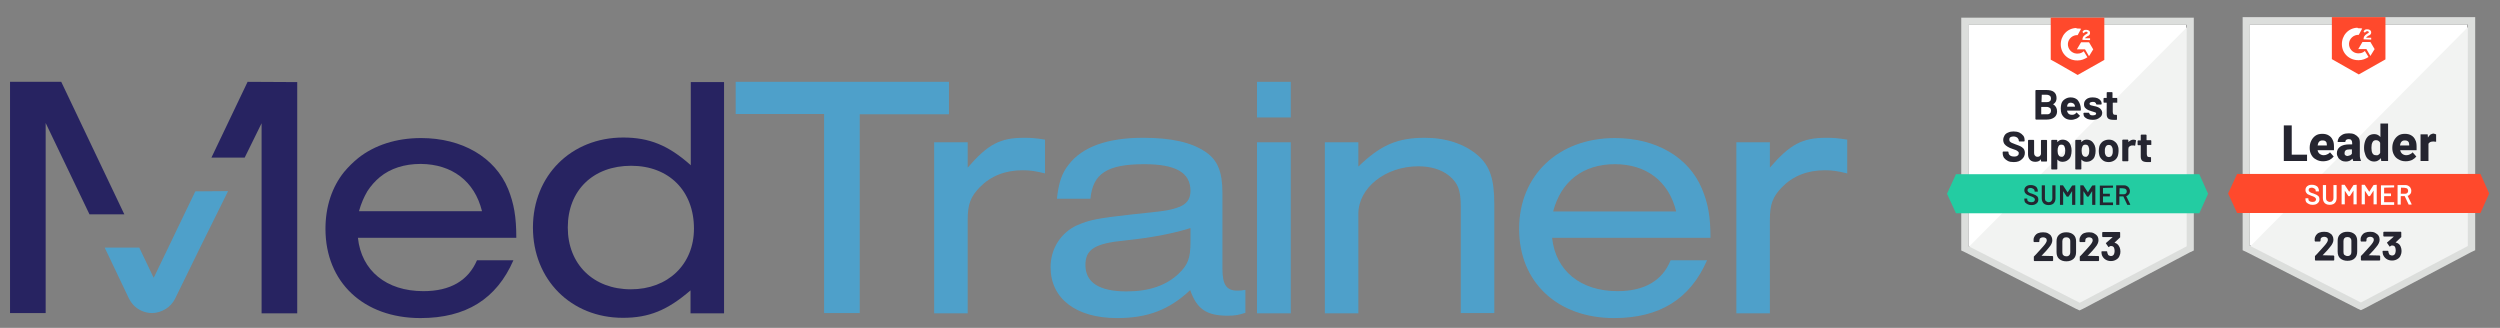 <?xml version="1.0" encoding="utf-8"?>
<!-- Generator: Adobe Illustrator 28.2.0, SVG Export Plug-In . SVG Version: 6.00 Build 0)  -->
<svg version="1.1" id="Layer_1" xmlns="http://www.w3.org/2000/svg" xmlns:xlink="http://www.w3.org/1999/xlink" x="0px" y="0px"
	 viewBox="0 0 947.1 124.2" style="enable-background:new 0 0 947.1 124.2;" xml:space="preserve">
<rect x="0" y="0" width="947.1" height="124.2" fill="#808080" stroke="none"/>
<style type="text/css">
	.st0{fill:#272361;}
	.st1{fill:#4EA0CA;}
	.st2{fill:#FFFFFF;}
	.st3{fill:#F2F3F2;}
	.st4{fill:#DCDEDC;}
	.st5{fill:#FF492C;}
	.st6{fill:#23CCA2;}
	.st7{fill:#252530;}
	.st8{fill:#242530;}
	.st9{enable-background:new    ;}
</style>
<g>
	<g>
		<path class="st0" d="M23.2,31H3.8v87.6h13.5v-72l16.6,34.6h13.2L23.2,31z M93.8,31L80.1,59.7h12.6l6.4-13v72h13.5V31.1L93.8,31z"
			/>
		<path class="st0" d="M160.4,110.3c-14.1,0-23.5-7.8-24.8-20.2h60c0-8-0.9-13-3.1-18.5c-5-12.1-17.5-19.3-33-19.3
			c-9.4,0-17.6,2.7-23.7,7.5c-2,1.6-3.8,3.4-5.4,5.3c-4.6,5.7-7.1,13.1-7.1,21.6c0,20.2,14.4,33.8,36,33.8
			c17.2,0,28.8-7.2,35.2-21.9h-13.8C177.4,106.3,170.6,110.3,160.4,110.3z M182.6,80H136c0.8-2.9,1.9-5.4,3.2-7.6
			c1.3-2,2.9-3.8,4.7-5.3c4-3.3,9.3-5,15.5-5C171.2,62.2,179.8,68.6,182.6,80z"/>
		<path class="st0" d="M261.7,31.1v31.5c-8.5-7.6-15.8-10.5-25.6-10.5c-19.7,0-34.2,14.4-34.2,34.1s14.4,34.2,34.1,34.2
			c9.9,0,16.9-2.9,25.6-10.4v8.7h12.7V31.1H261.7z M239,109.6c-14.2,0-23.9-9.5-23.9-23.4c0-14.1,9.6-23.4,24-23.4
			c14.3,0,23.8,9.5,23.8,23.8C262.9,100.2,253,109.6,239,109.6z"/>
		<path class="st1" d="M278.7,31v12.2h33.5v75.4h13.5V43.3h33.8V31H278.7z"/>
		<path class="st1" d="M388,52.2c-9.1,0-13.7,2.4-21.4,11.3v-9.6h-12.7v64.8h12.7V83.2c0-5.8,1.1-8.7,4.6-12.3
			c4.1-4.2,9.6-6.4,16.2-6.4c2.9,0,4.9,0.3,8.5,1.2V52.9C392.2,52.3,390.5,52.2,388,52.2z"/>
		<path class="st1" d="M469,110.1c-4.3,0.1-5.9-2.1-5.9-8.4V73c0-7.9-1.8-12.3-6.3-15.4c-5.4-3.7-13.1-5.4-23.8-5.4
			c-13.4,0-22.9,3.4-28.1,10.1c-2.6,3.3-3.8,6.7-4.5,13h12.7c0.9-9.6,6.4-13.1,20.4-13.1c11.8,0,17.5,3.1,17.5,10.1
			c0,3.3-1.6,5.3-5.1,6.4c-3.3,1.1-5.2,1.3-16.8,2.5c-13.5,1.5-16.4,2.1-21.2,4.2c-6,2.8-9.9,8.8-9.9,15.8
			c0,11.9,9.6,19.3,25.2,19.3c11.7,0,19.8-3.2,27.7-10.6c2.5,7.2,6.2,9.7,14.2,9.7c2.8,0,4.3-0.3,6.7-1.1v-8.7
			C470.8,110,469.8,110.1,469,110.1z M451,91.6c0,6.2-0.9,8.7-4.6,12.2c-4.6,4.3-11,6.6-19.6,6.6c-10.4,0-15.6-3.4-15.6-10
			c0-5.9,3.5-8.2,15-9.3c10.2-1.1,17.7-2.5,24.8-4.7L451,91.6L451,91.6z"/>
		<path class="st1" d="M476.2,31v13.5H489V31H476.2z M476.2,53.9v64.8H489V53.9H476.2z"/>
		<path class="st1" d="M559.9,58.9c-4.9-4.3-12-6.7-20.1-6.7c-10.5,0-16.8,2.8-25.2,10.9v-9.2h-12.7v64.8h12.7V81
			c0-9.8,10.2-18,22.7-18c4.7,0,8.7,1.2,11.6,3.5c3.4,2.8,4.5,5.4,4.5,11.8v40.3h12.7V77.3C566.1,67.8,564.4,62.8,559.9,58.9z"/>
		<path class="st1" d="M612.8,110.3c-14.1,0-23.5-7.8-24.8-20.2h60c0-8-0.9-13-3.2-18.5c-5-12.1-17.5-19.3-33-19.3
			c-21.4,0-36.3,14.1-36.3,34.4c0,20.2,14.5,33.8,36,33.8c17.2,0,28.8-7.2,35.2-21.9h-13.8C629.8,106.3,623,110.3,612.8,110.3z
			 M611.8,62.2c11.8,0,20.4,6.4,23.2,17.9h-46.6C591.4,68.6,599.8,62.2,611.8,62.2z"/>
		<path class="st1" d="M691.9,52.2c-9.1,0-13.7,2.4-21.4,11.3v-9.6h-12.7v64.8h12.7V83.2c0-5.8,1.1-8.7,4.6-12.3
			c4.1-4.2,9.6-6.4,16.2-6.4c2.9,0,4.9,0.3,8.5,1.2V52.9C696.1,52.3,694.4,52.2,691.9,52.2z"/>
	</g>
	<path class="st1" d="M86.4,72.4L82,81.3L75.7,94l-9.4,19.2c-0.8,1.6-2.1,3-3.6,3.9s-3.3,1.5-5.1,1.5c-3.3,0-6.4-1.7-8.1-4.4
		c-0.2-0.3-0.4-0.7-0.6-1l-9.1-19.1l-0.1-0.3h13.1l0.1,0.3l5.3,11.1l0.1-0.1l5.3-11l6.1-12.7l4.3-8.9L86.4,72.4L86.4,72.4z"/>
</g>
<g>
	<path class="st2" d="M745.8,93.1l42,21.4l40.4-21.4V9.4h-82.5L745.8,93.1L745.8,93.1z"/>
	<path class="st3" d="M829.1,9.7l-84.2,84.8l43.6,21.6L829,95.3L829.1,9.7L829.1,9.7z"/>
	<path class="st4" d="M743,37.3v57.6l1.5,0.7l42,21.4l1.3,0.6l1.3-0.6l40.5-21.4l1.5-0.7V6.7H743V37.3z M745.8,93.3V9.4h82.6v83.9
		l-40.5,21.4L745.8,93.3z"/>
	<path class="st5" d="M787.1,10.8c0.4,0,0.9,0,1.3,0.1l-1.3,2.4c-1.9-0.1-3.6,1.4-3.7,3.3c-0.1,1.9,1.4,3.6,3.3,3.7h0.4
		c0.9,0,1.7-0.3,2.3-0.9l1.4,2.3c-1.1,0.7-2.3,1.2-3.7,1.2c-3.4,0.1-6.3-2.4-6.4-5.9c-0.1-3.4,2.4-6.3,5.9-6.4
		C786.5,10.8,787.1,10.8,787.1,10.8z M791.4,16l1.6,2.7l-1.6,2.6l-1.5-2.6h-3.1l1.6-2.7H791.4z M788.9,15.1c0-0.4,0.1-0.9,0.3-1.2
		s0.6-0.6,1-0.9l0.2-0.1c0.4-0.2,0.5-0.3,0.5-0.5s-0.3-0.4-0.5-0.4c-0.4,0-0.7,0.2-1,0.6l-0.5-0.5c0.1-0.2,0.3-0.4,0.5-0.6
		c0.3-0.2,0.6-0.2,1-0.2c0.3,0,0.7,0.1,1,0.3s0.4,0.5,0.4,0.9c0,0.5-0.3,1-1,1.2l-0.3,0.2c-0.3,0.2-0.5,0.3-0.6,0.6h1.9v0.7
		C791.8,15.2,788.9,15.1,788.9,15.1z M787.1,28.4l10.1-5.7v-16h-20.3v15.9C776.9,22.5,787.1,28.4,787.1,28.4z"/>
	<path class="st6" d="M833.2,66H741l-3.4,7.4l3.4,7.4h92.2l3.3-7.4L833.2,66z"/>
	<path class="st7" d="M762.9,61.4c-0.9,0-1.6-0.1-2.2-0.4c-0.6-0.3-1.1-0.7-1.5-1.2c-0.3-0.5-0.5-1.1-0.5-1.8v-0.4
		c0-0.1,0-0.1,0.1-0.1l0.1-0.1h1.8c0,0,0.1,0,0.1,0.1l0.1,0.1v0.2c0,0.4,0.2,0.8,0.6,1.1c0.4,0.3,0.9,0.4,1.6,0.4
		c0.6,0,1-0.1,1.3-0.4c0.3-0.2,0.4-0.5,0.4-0.9c0-0.3-0.1-0.5-0.3-0.6c-0.2-0.2-0.4-0.3-0.7-0.5c-0.3-0.1-0.8-0.3-1.4-0.5
		c-0.7-0.2-1.3-0.5-1.8-0.8s-0.9-0.6-1.2-1s-0.5-1-0.5-1.6s0.2-1.2,0.5-1.7s0.8-0.9,1.4-1.1c0.6-0.3,1.3-0.4,2-0.4
		c0.8,0,1.5,0.1,2.2,0.4c0.6,0.3,1.1,0.7,1.5,1.2s0.5,1.1,0.5,1.8v0.2c0,0.1,0,0.1-0.1,0.1l-0.1,0.1H765c-0.1,0-0.1,0-0.1-0.1
		l-0.1-0.1v-0.1c0-0.4-0.2-0.8-0.5-1.1c-0.4-0.3-0.9-0.5-1.5-0.5c-0.5,0-0.9,0.1-1.2,0.3s-0.4,0.5-0.4,0.9c0,0.3,0.1,0.5,0.2,0.7
		c0.2,0.2,0.4,0.3,0.7,0.5c0.3,0.1,0.8,0.3,1.5,0.6c0.8,0.3,1.4,0.5,1.8,0.7c0.4,0.2,0.8,0.5,1.2,0.9c0.3,0.4,0.5,1,0.5,1.6
		c0,1-0.4,1.8-1.1,2.4C765.2,61.1,764.2,61.4,762.9,61.4z M773.2,53.2C773.2,53.2,773.2,53.1,773.2,53.2l0.2-0.2h1.9
		c0,0,0.1,0,0.1,0.1l0.1,0.1V61c0,0.1,0,0.1-0.1,0.1l-0.1,0.1h-1.9c0,0-0.1,0-0.1-0.1l-0.1-0.1v-0.5c0,0,0,0,0-0.1c0,0,0,0-0.1,0
		c-0.4,0.6-1.1,0.9-2,0.9c-0.8,0-1.5-0.2-2-0.7s-0.8-1.2-0.8-2.1v-5.3c0,0,0-0.1,0.1-0.1l0.1-0.1h1.9c0.1,0,0.1,0,0.1,0.1l0.1,0.1
		V58c0,0.4,0.1,0.8,0.4,1c0.2,0.3,0.5,0.4,0.9,0.4s0.7-0.1,0.9-0.3s0.4-0.5,0.4-0.9C773.2,58.3,773.2,53.2,773.2,53.2z M784.5,55.2
		c0.2,0.5,0.3,1.2,0.3,1.9s-0.1,1.4-0.3,2c-0.2,0.7-0.6,1.2-1.2,1.6c-0.5,0.4-1.2,0.6-2,0.6s-1.4-0.3-1.8-0.8c0,0,0,0-0.1,0
		c0,0,0,0,0,0.1V64c0,0.1,0,0.1-0.1,0.1l-0.1,0.1h-1.9c-0.1,0-0.1,0-0.1-0.1l-0.1-0.1V53.2c0,0,0-0.1,0.1-0.1l0.1-0.1h1.9
		c0.1,0,0.1,0,0.1,0.1l0.1,0.1v0.5v0.1c0,0,0,0,0.1,0c0.4-0.6,1.1-0.9,1.9-0.9c0.7,0,1.4,0.2,1.9,0.6
		C783.9,53.9,784.3,54.5,784.5,55.2z M782,58.8c0.3-0.4,0.4-1,0.4-1.7s-0.1-1.2-0.3-1.6c-0.2-0.5-0.6-0.7-1.2-0.7
		c-0.5,0-0.9,0.2-1.1,0.7c-0.2,0.4-0.3,0.9-0.3,1.6c0,0.7,0.1,1.3,0.4,1.7c0.2,0.4,0.6,0.6,1.1,0.6C781.4,59.5,781.8,59.2,782,58.8z
		 M793.6,55.2c0.2,0.5,0.3,1.2,0.3,1.9s-0.1,1.4-0.3,2c-0.2,0.7-0.6,1.2-1.2,1.6c-0.5,0.4-1.2,0.6-2,0.6s-1.4-0.3-1.8-0.8
		c0,0,0,0-0.1,0c0,0,0,0,0,0.1V64c0,0.1,0,0.1-0.1,0.1l-0.1,0.1h-1.9c-0.1,0-0.1,0-0.1-0.1l-0.1-0.1V53.2c0,0,0-0.1,0.1-0.1l0.1-0.1
		h1.9c0.1,0,0.1,0,0.1,0.1l0.1,0.1v0.5v0.1c0,0,0,0,0.1,0c0.4-0.6,1.1-0.9,1.9-0.9c0.7,0,1.4,0.2,1.9,0.6
		C792.9,53.9,793.3,54.5,793.6,55.2z M791.1,58.8c0.3-0.4,0.4-1,0.4-1.7s-0.1-1.2-0.3-1.6c-0.2-0.5-0.6-0.7-1.2-0.7
		c-0.5,0-0.9,0.2-1.1,0.7c-0.2,0.4-0.3,0.9-0.3,1.6c0,0.7,0.1,1.3,0.4,1.7c0.2,0.4,0.6,0.6,1.1,0.6
		C790.5,59.5,790.8,59.2,791.1,58.8z M798.9,61.4c-0.9,0-1.7-0.2-2.3-0.7s-1.1-1.1-1.3-1.9c-0.1-0.5-0.2-1-0.2-1.6s0.1-1.2,0.2-1.7
		c0.2-0.8,0.7-1.4,1.3-1.9c0.6-0.4,1.4-0.7,2.3-0.7c0.9,0,1.6,0.2,2.2,0.7c0.6,0.4,1.1,1.1,1.3,1.9c0.2,0.5,0.2,1.1,0.2,1.7
		c0,0.6-0.1,1.1-0.2,1.6c-0.2,0.8-0.7,1.5-1.3,1.9C800.5,61.1,799.8,61.4,798.9,61.4z M798.9,59.5c0.3,0,0.6-0.1,0.9-0.3
		c0.2-0.2,0.4-0.5,0.5-0.9c0.1-0.3,0.1-0.7,0.1-1.1c0-0.4,0-0.8-0.1-1.1c-0.1-0.4-0.3-0.6-0.5-0.9c-0.2-0.2-0.5-0.3-0.9-0.3
		s-0.7,0.1-0.9,0.3s-0.4,0.5-0.5,0.9c-0.1,0.2-0.1,0.6-0.1,1.1s0,0.9,0.1,1.1c0.1,0.4,0.3,0.7,0.5,0.9
		C798.2,59.3,798.5,59.5,798.9,59.5z M808.2,52.9c0.4,0,0.7,0.1,0.9,0.2c0.1,0,0.1,0.1,0.1,0.2l-0.3,1.8c0,0.1-0.1,0.2-0.2,0.1
		c-0.2-0.1-0.3-0.1-0.6-0.1c-0.1,0-0.2,0-0.4,0c-0.4,0-0.7,0.2-1,0.4s-0.4,0.6-0.4,1v4.4c0,0.1,0,0.1-0.1,0.1l-0.1,0.1h-1.9
		c0,0-0.1,0-0.1-0.1l-0.1-0.1v-7.8c0,0,0-0.1,0.1-0.1l0.1-0.1h1.9c0,0,0.1,0,0.1,0.1l0.1,0.1v0.6c0,0,0,0,0,0.1l0,0
		C806.9,53.3,807.5,52.9,808.2,52.9z M815.1,54.7C815.1,54.7,815.1,54.8,815.1,54.7l-0.2,0.2h-1.5c0,0-0.1,0-0.1,0.1v3.4
		c0,0.3,0.1,0.6,0.2,0.8c0.1,0.2,0.4,0.3,0.7,0.3h0.5c0,0,0.1,0,0.1,0.1l0.1,0.1v1.5c0,0.1-0.1,0.2-0.2,0.2c-0.4,0-0.8,0-1,0
		c-0.9,0-1.5-0.1-2-0.4c-0.4-0.3-0.7-0.8-0.7-1.6v-4.3c0,0,0-0.1-0.1-0.1H810c-0.1,0-0.1,0-0.1-0.1l-0.1-0.1v-1.4c0,0,0-0.1,0.1-0.1
		l0.1-0.1h0.9c0.1,0,0.1,0,0.1-0.1v-1.9c0,0,0-0.1,0.1-0.1l0.1-0.1h1.8c0,0,0.1,0,0.1,0.1l0.1,0.1V53c0,0.1,0,0.1,0.1,0.1h1.5
		c0.1,0,0.1,0,0.1,0.1l0.1,0.1v1.4C815,54.7,815.1,54.7,815.1,54.7z M777.8,39.5C777.7,39.5,777.7,39.5,777.8,39.5
		c1,0.6,1.5,1.5,1.5,2.7c0,1-0.4,1.8-1.1,2.3c-0.7,0.5-1.6,0.8-2.8,0.8h-4.1c0,0-0.1,0-0.1-0.1l-0.1-0.1V34.3c0,0,0-0.1,0.1-0.1
		l0.1-0.1h4c2.5,0,3.8,1,3.8,3.1C779.1,38.2,778.7,39,777.8,39.5z M773.5,36C773.4,36,773.4,36.1,773.5,36l-0.1,2.6
		c0,0.1,0,0.1,0.1,0.1h1.9c0.5,0,0.9-0.1,1.2-0.4c0.3-0.2,0.4-0.6,0.4-1s-0.1-0.7-0.4-1c-0.3-0.2-0.7-0.4-1.2-0.4h-1.9V36z
		 M775.5,43.3c0.5,0,0.9-0.1,1.1-0.4c0.3-0.2,0.4-0.6,0.4-1s-0.1-0.8-0.4-1c-0.3-0.2-0.7-0.4-1.2-0.4h-2c0,0-0.1,0-0.1,0.1v2.6
		c0,0.1,0,0.1,0.1,0.1C773.5,43.3,775.5,43.3,775.5,43.3z M788.2,40.3c0.1,0.4,0.1,0.9,0.1,1.4c0,0.1-0.1,0.2-0.2,0.2h-4.9
		c-0.1,0-0.1,0-0.1,0.1c0,0.2,0.1,0.4,0.2,0.6c0.3,0.6,0.8,0.9,1.7,0.9c0.7,0,1.2-0.3,1.6-0.8c0-0.1,0.1-0.1,0.1-0.1s0.1,0,0.1,0.1
		l1.1,1.1c0.1,0.1,0.1,0.1,0.1,0.1s0,0.1-0.1,0.1c-0.4,0.4-0.8,0.8-1.4,1c-0.5,0.2-1.2,0.4-1.8,0.4c-0.9,0-1.7-0.2-2.3-0.6
		c-0.6-0.4-1.1-1-1.4-1.7c-0.2-0.5-0.3-1.2-0.3-2.1c0-0.6,0.1-1.1,0.2-1.6c0.2-0.8,0.7-1.4,1.3-1.8c0.6-0.4,1.3-0.7,2.2-0.7
		c1.1,0,1.9,0.3,2.6,0.9C787.6,38.5,788,39.3,788.2,40.3z M784.5,38.9c-0.7,0-1.1,0.3-1.3,0.9c0,0.1-0.1,0.3-0.1,0.5
		c0,0,0,0.1,0.1,0.1h2.8c0.1,0,0.1,0,0.1-0.1c-0.1-0.3-0.1-0.5-0.1-0.4c-0.1-0.3-0.3-0.6-0.5-0.7C785.1,39,784.8,38.9,784.5,38.9z
		 M792.8,45.4c-0.7,0-1.3-0.1-1.9-0.3c-0.5-0.2-0.9-0.5-1.2-0.8c-0.3-0.4-0.4-0.8-0.4-1.2v-0.2c0,0,0-0.1,0.1-0.1l0.1-0.1h1.8
		c0.1,0,0.1,0,0.1,0.1l0.1,0.1l0,0c0,0.2,0.1,0.4,0.4,0.6s0.6,0.2,1,0.2s0.7-0.1,0.9-0.2c0.2-0.1,0.3-0.3,0.3-0.5s-0.1-0.3-0.3-0.4
		c-0.2-0.1-0.5-0.2-0.9-0.3c-0.5-0.1-0.9-0.3-1.2-0.4c-0.7-0.2-1.2-0.5-1.6-0.9c-0.4-0.3-0.6-0.8-0.6-1.5c0-0.8,0.3-1.4,0.9-1.9
		c0.6-0.5,1.4-0.7,2.4-0.7c0.7,0,1.3,0.1,1.8,0.3s0.9,0.5,1.2,0.9s0.4,0.8,0.4,1.3c0,0,0,0.1-0.1,0.1l-0.1,0.1h-1.7
		c-0.1,0-0.1,0-0.1-0.1l-0.1-0.1c0-0.2-0.1-0.4-0.4-0.6c-0.2-0.2-0.6-0.2-0.9-0.2c-0.4,0-0.6,0.1-0.9,0.2c-0.2,0.1-0.3,0.3-0.3,0.5
		s0.1,0.4,0.3,0.5s0.6,0.2,1.1,0.3c0.1,0,0.2,0.1,0.4,0.1c0.1,0,0.3,0.1,0.5,0.1c0.8,0.2,1.4,0.5,1.8,0.9c0.4,0.4,0.7,0.9,0.7,1.5
		c0,0.8-0.3,1.4-0.9,1.8C794.7,45.2,793.8,45.4,792.8,45.4z M802.2,38.7C802.2,38.7,802.2,38.8,802.2,38.7l-0.2,0.2h-1.5
		c0,0-0.1,0-0.1,0.1v3.4c0,0.3,0.1,0.6,0.2,0.8c0.1,0.2,0.4,0.3,0.7,0.3h0.5c0,0,0.1,0,0.1,0.1l0.1,0.1v1.5c0,0.1-0.1,0.2-0.2,0.2
		c-0.4,0-0.8,0-1,0c-0.9,0-1.5-0.1-2-0.4c-0.4-0.3-0.7-0.8-0.7-1.6V39c0,0,0-0.1-0.1-0.1h-0.9c-0.1,0-0.1,0-0.1-0.1l-0.1-0.1v-1.4
		c0,0,0-0.1,0.1-0.1l0.1-0.1h0.9c0.1,0,0.1,0,0.1-0.1v-1.9c0,0,0-0.1,0.1-0.1l0.1-0.1h1.8c0,0,0.1,0,0.1,0.1l0.1,0.1V37
		c0,0.1,0,0.1,0.1,0.1h1.5c0.1,0,0.1,0,0.1,0.1l0.1,0.1v1.4C802.1,38.7,802.2,38.7,802.2,38.7z"/>
	<path class="st8" d="M769.6,77.7c-0.6,0-1-0.1-1.4-0.3c-0.4-0.2-0.7-0.4-1-0.7c-0.2-0.3-0.3-0.7-0.3-1.1v-0.3v-0.1c0,0,0,0,0.1,0
		h0.9h0.1v0.1v0.2c0,0.3,0.1,0.6,0.4,0.8c0.3,0.2,0.7,0.3,1.2,0.3c0.4,0,0.8-0.1,1-0.3c0.2-0.2,0.3-0.4,0.3-0.7
		c0-0.2-0.1-0.4-0.2-0.5c-0.1-0.1-0.3-0.3-0.5-0.4s-0.6-0.3-1-0.4c-0.5-0.2-0.9-0.4-1.2-0.5c-0.3-0.2-0.6-0.4-0.8-0.7
		c-0.2-0.3-0.3-0.6-0.3-1c0-0.6,0.2-1.1,0.7-1.5s1.1-0.5,1.8-0.5c0.5,0,1,0.1,1.4,0.3c0.4,0.2,0.7,0.4,0.9,0.8
		c0.2,0.3,0.3,0.7,0.3,1.1v0.2v0.1c0,0,0,0-0.1,0h-1h-0.1v-0.1v-0.1c0-0.3-0.1-0.6-0.4-0.8c-0.3-0.2-0.7-0.4-1.1-0.4
		c-0.4,0-0.7,0.1-0.9,0.2c-0.2,0.2-0.3,0.4-0.3,0.7c0,0.2,0.1,0.4,0.2,0.5c0.1,0.1,0.3,0.3,0.5,0.4s0.6,0.3,1.1,0.4
		c0.5,0.2,0.9,0.4,1.2,0.5c0.3,0.2,0.6,0.4,0.8,0.6c0.2,0.3,0.3,0.6,0.3,1.1c0,0.6-0.2,1.1-0.7,1.5C771,77.5,770.4,77.7,769.6,77.7z
		 M776.1,77.7c-0.5,0-1-0.1-1.4-0.3c-0.4-0.2-0.7-0.5-0.9-0.9s-0.3-0.8-0.3-1.3v-4.9v-0.1c0,0,0,0,0.1,0h1h0.1c0,0,0,0,0,0.1v4.9
		c0,0.4,0.1,0.8,0.4,1s0.6,0.4,1,0.4s0.8-0.1,1-0.4c0.3-0.3,0.4-0.6,0.4-1v-4.9v-0.1c0,0,0,0,0.1,0h1h0.1c0,0,0,0,0,0.1v4.9
		c0,0.5-0.1,0.9-0.3,1.3s-0.5,0.7-0.9,0.9C777.1,77.6,776.6,77.7,776.1,77.7z M785,70.3C785,70.2,785.1,70.2,785,70.3l1.1-0.1h0.1
		c0,0,0,0,0,0.1v7.2v0.1h-0.1h-1H785c0,0,0,0,0-0.1v-5.1l0,0l0,0l-1.3,2c0,0.1-0.1,0.1-0.1,0.1H783c-0.1,0-0.1,0-0.1-0.1l-1.3-2l0,0
		l0,0v5.1v0.1h-0.1h-1h-0.1c0,0,0,0,0-0.1v-7.2v-0.1c0,0,0,0,0.1,0h1c0.1,0,0.1,0,0.1,0.1l1.7,2.6l0,0l0,0
		C783.3,72.9,785,70.3,785,70.3z M792.6,70.3C792.6,70.2,792.7,70.2,792.6,70.3l1.1-0.1h0.1c0,0,0,0,0,0.1v7.2v0.1c0,0,0,0-0.1,0h-1
		h-0.1c0,0,0,0,0-0.1v-5.1l0,0l0,0l-1.3,2c0,0.1-0.1,0.1-0.1,0.1h-0.5c-0.1,0-0.1,0-0.1-0.1l-1.3-2l0,0l0,0v5.1v0.1h-0.1h-1h-0.1
		c0,0,0,0,0-0.1v-7.2v-0.1c0,0,0,0,0.1,0h1c0.1,0,0.1,0,0.1,0.1l1.7,2.6l0,0l0,0C790.9,72.9,792.6,70.3,792.6,70.3z M800.5,71.1
		C800.5,71.2,800.5,71.2,800.5,71.1C800.4,71.2,800.4,71.2,800.5,71.1l-3.7,0.1c0,0-0.1,0-0.1,0.1v2c0,0,0,0.1,0.1,0.1h2.4h0.1v0.1
		v0.8v0.1h-0.1h-2.4c0,0-0.1,0-0.1,0.1v2.1c0,0,0,0.1,0.1,0.1h3.6h0.1c0,0,0,0,0,0.1v0.8v0.1h-0.1h-4.8h-0.1c0,0,0,0,0-0.1v-7.2
		v-0.1c0,0,0,0,0.1,0h4.8h0.1c0,0,0,0,0,0.1L800.5,71.1L800.5,71.1z M805.9,77.6C805.8,77.6,805.8,77.6,805.9,77.6l-1.5-3.2
		c0,0,0,0-0.1,0H803c0,0-0.1,0-0.1,0.1v3v0.1c0,0,0,0-0.1,0h-1h-0.1c0,0,0,0,0-0.1v-7.2v-0.1c0,0,0,0,0.1,0h2.9
		c0.4,0,0.8,0.1,1.1,0.3c0.3,0.2,0.6,0.4,0.8,0.8c0.2,0.3,0.3,0.7,0.3,1.1c0,0.5-0.1,0.9-0.4,1.2c-0.2,0.3-0.6,0.6-1,0.7l0,0l0,0
		l1.5,3.1c0,0,0,0,0,0.1s0,0.1-0.1,0.1H805.9z M803,71.3L803,71.3l-0.1,2.2c0,0,0,0.1,0.1,0.1h1.6c0.3,0,0.6-0.1,0.8-0.3
		c0.2-0.2,0.3-0.5,0.3-0.8s-0.1-0.6-0.3-0.8c-0.2-0.2-0.5-0.3-0.8-0.3C804.6,71.3,803,71.3,803,71.3z"/>
	<path class="st7" d="M773.4,96.9C773.4,96.9,773.3,96.9,773.4,96.9C773.4,96.9,773.4,97,773.4,96.9l4.2,0.1c0,0,0.1,0,0.1,0.1
		l0.1,0.1v1.5c0,0,0,0.1-0.1,0.1l-0.1,0.1h-6.9c-0.1,0-0.1,0-0.1-0.1s-0.1-0.1-0.1-0.1v-1.4c0-0.1,0-0.2,0.1-0.2
		c0.5-0.5,1-1,1.5-1.6s0.9-0.9,1-1.1c0.3-0.3,0.6-0.7,0.9-1c0.9-1,1.4-1.8,1.4-2.3c0-0.4-0.1-0.7-0.4-0.9c-0.3-0.2-0.6-0.3-1-0.3
		s-0.7,0.1-1,0.3c-0.3,0.2-0.4,0.5-0.4,0.9v0.4c0,0,0,0.1-0.1,0.1l-0.1,0.1h-1.8c0,0-0.1,0-0.1-0.1l-0.1-0.1v-0.7
		c0-0.6,0.2-1,0.5-1.5c0.3-0.4,0.7-0.8,1.3-1c0.5-0.2,1.1-0.3,1.8-0.3s1.4,0.1,1.9,0.4s1,0.6,1.2,1.1c0.3,0.5,0.4,1,0.4,1.5
		c0,0.4-0.1,0.9-0.3,1.3c-0.2,0.5-0.5,0.9-1,1.5c-0.3,0.4-0.7,0.8-1,1.2c-0.4,0.4-0.9,1-1.6,1.7L773.4,96.9L773.4,96.9z M782.8,99
		c-1.1,0-2-0.3-2.7-0.9s-1-1.5-1-2.6v-4.1c0-1.1,0.3-1.9,1-2.5s1.5-0.9,2.7-0.9c1.1,0,2,0.3,2.7,0.9s1,1.5,1,2.5v4.1
		c0,1.1-0.3,2-1,2.6S783.9,99,782.8,99z M782.8,97.1c0.5,0,0.8-0.1,1.1-0.4s0.4-0.7,0.4-1.1v-4.2c0-0.5-0.1-0.8-0.4-1.1
		c-0.3-0.3-0.6-0.4-1.1-0.4s-0.8,0.1-1.1,0.4s-0.4,0.7-0.4,1.1v4.2c0,0.5,0.1,0.9,0.4,1.1C782,97,782.4,97.1,782.8,97.1z
		 M790.8,96.9L790.8,96.9C790.8,96.9,790.8,97,790.8,96.9L795,97c0,0,0.1,0,0.1,0.1l0.1,0.1v1.5c0,0,0,0.1-0.1,0.1s-0.1,0.1-0.1,0.1
		h-6.9c0,0-0.1,0-0.1-0.1l-0.1-0.1v-1.4c0-0.1,0-0.2,0.1-0.2c0.5-0.5,1-1,1.5-1.6s0.9-0.9,1-1.1c0.3-0.3,0.6-0.7,0.9-1
		c0.9-1,1.4-1.8,1.4-2.3c0-0.4-0.1-0.7-0.4-0.9c-0.3-0.2-0.6-0.3-1-0.3s-0.7,0.1-1,0.3c-0.3,0.2-0.4,0.5-0.4,0.9v0.4
		c0,0,0,0.1-0.1,0.1l-0.1,0.1H788c0,0-0.1,0-0.1-0.1l-0.1-0.1v-0.7c0-0.6,0.2-1,0.5-1.5c0.3-0.4,0.7-0.8,1.3-1
		c0.5-0.2,1.1-0.3,1.8-0.3s1.4,0.1,1.9,0.4s1,0.6,1.3,1.1s0.4,1,0.4,1.5c0,0.4-0.1,0.9-0.3,1.3c-0.2,0.5-0.5,0.9-1,1.5
		c-0.3,0.4-0.7,0.8-1,1.2c-0.4,0.4-0.9,1-1.6,1.7L790.8,96.9L790.8,96.9z M803,93.7c0.2,0.5,0.3,1,0.3,1.6s-0.1,1.1-0.3,1.5
		c-0.2,0.7-0.7,1.2-1.2,1.5c-0.6,0.4-1.3,0.6-2.1,0.6s-1.5-0.2-2.1-0.6s-1-0.9-1.3-1.6c-0.1-0.4-0.2-0.8-0.2-1.3
		c0-0.1,0.1-0.2,0.2-0.2h1.8c0.1,0,0.2,0.1,0.2,0.2c0,0.3,0.1,0.6,0.2,0.8c0.1,0.3,0.2,0.5,0.5,0.6c0.2,0.1,0.5,0.2,0.7,0.2
		c0.6,0,1-0.3,1.2-0.8c0.1-0.3,0.2-0.7,0.2-1.1c0-0.5-0.1-0.9-0.2-1.2c-0.2-0.5-0.6-0.7-1.2-0.7c-0.1,0-0.2,0-0.4,0.1
		c-0.1,0.1-0.3,0.2-0.4,0.3h-0.1c-0.1,0-0.1,0-0.1-0.1l-0.9-1.3v-0.1c0-0.1,0-0.1,0.1-0.1l2.4-2.1c0,0,0,0,0-0.1c0,0,0,0-0.1,0h-3.6
		c0,0-0.1,0-0.1-0.1l-0.1-0.1v-1.5c0,0,0-0.1,0.1-0.1l0.1-0.1h6.4c0.1,0,0.1,0,0.1,0.1l0.1,0.1v1.7c0,0.1,0,0.2-0.1,0.2l-2,1.9
		c0,0,0,0,0,0.1c0,0,0,0,0.1,0C802,92.2,802.6,92.8,803,93.7L803,93.7z"/>
</g>
<g>
	<g>
		<path class="st2" d="M852.3,92.9l42,21.4l40.4-21.4V9.3h-82.5L852.3,92.9L852.3,92.9z"/>
		<path class="st3" d="M935.6,9.6l-84.2,84.8L895,116l40.5-20.8L935.6,9.6L935.6,9.6z"/>
		<path class="st4" d="M849.6,37.2v57.6l1.5,0.7l42,21.4l1.3,0.6l1.3-0.6l40.5-21.4l1.5-0.7V6.5h-88.1V37.2z M852.3,93.1V9.3h82.6
			v83.9l-40.5,21.4L852.3,93.1z"/>
		<path class="st5" d="M893.6,10.7c0.4,0,0.9,0,1.3,0.1l-1.3,2.4c-1.9-0.1-3.6,1.4-3.7,3.3c-0.1,1.9,1.4,3.6,3.3,3.7h0.4
			c0.9,0,1.7-0.3,2.3-0.9l1.4,2.3c-1.1,0.7-2.3,1.2-3.7,1.2c-3.4,0.1-6.3-2.4-6.4-5.9c-0.1-3.4,2.4-6.3,5.9-6.4
			C893.1,10.7,893.6,10.7,893.6,10.7z M898,15.9l1.6,2.7l-1.6,2.6l-1.5-2.6h-3.1l1.6-2.7C895,15.9,898,15.9,898,15.9z M895.4,14.9
			c0-0.4,0.1-0.9,0.3-1.2s0.6-0.6,1-0.9l0.2-0.1c0.4-0.2,0.5-0.3,0.5-0.5s-0.3-0.4-0.5-0.4c-0.4,0-0.7,0.2-1,0.6l-0.5-0.5
			c0.1-0.2,0.3-0.4,0.5-0.6c0.3-0.2,0.6-0.2,1-0.2c0.3,0,0.7,0.1,1,0.3c0.2,0.2,0.4,0.5,0.4,0.9c0,0.5-0.3,1-1,1.2l-0.3,0.2
			c-0.3,0.2-0.5,0.3-0.6,0.6h1.9V15C898.3,15,895.4,14.9,895.4,14.9z M893.6,28.2l10.1-5.7v-16h-20.3v15.9L893.6,28.2z M939.7,65.9
			h-92.2l-3.4,7.4l3.4,7.4h92.2l3.3-7.4L939.7,65.9z"/>
		<path class="st2" d="M876.1,77.6c-0.6,0-1-0.1-1.4-0.3c-0.4-0.2-0.7-0.4-1-0.7c-0.2-0.3-0.3-0.7-0.3-1.1v-0.3v-0.1c0,0,0,0,0.1,0
			h0.9h0.1v0.1v0.2c0,0.3,0.1,0.6,0.4,0.8c0.3,0.2,0.7,0.3,1.2,0.3c0.4,0,0.8-0.1,1-0.3c0.2-0.2,0.3-0.4,0.3-0.7
			c0-0.2-0.1-0.4-0.2-0.5c-0.1-0.1-0.3-0.3-0.5-0.4s-0.6-0.3-1-0.4c-0.5-0.2-0.9-0.4-1.2-0.5s-0.6-0.4-0.8-0.7
			c-0.2-0.3-0.3-0.6-0.3-1c0-0.6,0.2-1.1,0.7-1.5s1.1-0.5,1.8-0.5c0.5,0,1,0.1,1.4,0.3c0.4,0.2,0.7,0.4,0.9,0.8
			c0.2,0.3,0.3,0.7,0.3,1.1v0.2v0.1c0,0,0,0-0.1,0h-1h-0.1v-0.1v-0.1c0-0.3-0.1-0.6-0.4-0.8c-0.3-0.2-0.7-0.4-1.1-0.4
			c-0.4,0-0.7,0.1-0.9,0.2c-0.2,0.2-0.3,0.4-0.3,0.7c0,0.2,0.1,0.4,0.2,0.5c0.1,0.1,0.3,0.3,0.5,0.4s0.6,0.3,1.1,0.4
			c0.5,0.2,0.9,0.4,1.2,0.5c0.3,0.2,0.6,0.4,0.8,0.6c0.2,0.3,0.3,0.6,0.3,1.1c0,0.6-0.2,1.1-0.7,1.5
			C877.6,77.4,876.9,77.6,876.1,77.6z M882.6,77.6c-0.5,0-1-0.1-1.4-0.3c-0.4-0.2-0.7-0.5-0.9-0.9s-0.3-0.8-0.3-1.3v-4.9v-0.1
			c0,0,0,0,0.1,0h1h0.1c0,0,0,0,0,0.1v4.9c0,0.4,0.1,0.8,0.4,1s0.6,0.4,1,0.4s0.8-0.1,1-0.4c0.3-0.3,0.4-0.6,0.4-1v-4.9v-0.1
			c0,0,0,0,0.1,0h1h0.1c0,0,0,0,0,0.1v4.9c0,0.5-0.1,0.9-0.3,1.3s-0.5,0.7-0.9,0.9C883.6,77.5,883.1,77.6,882.6,77.6z M891.6,70.1
			C891.6,70,891.7,70,891.6,70.1l1.1-0.1h0.1c0,0,0,0,0,0.1v7.2v0.1h-0.1h-1h-0.1c0,0,0,0,0-0.1v-5.1l0,0l0,0l-1.3,2
			c0,0.1-0.1,0.1-0.1,0.1h-0.5c-0.1,0-0.1,0-0.1-0.1l-1.3-2l0,0l0,0v5.1v0.1h-0.1h-1h-0.1c0,0,0,0,0-0.1v-7.2V70c0,0,0,0,0.1,0h1
			c0.1,0,0.1,0,0.1,0.1l1.7,2.6l0,0l0,0C889.8,72.8,891.6,70.1,891.6,70.1z M899.2,70.1C899.2,70,899.3,70,899.2,70.1l1.1-0.1h0.1
			c0,0,0,0,0,0.1v7.2v0.1c0,0,0,0-0.1,0h-1h-0.1c0,0,0,0,0-0.1v-5.1l0,0l0,0l-1.3,2c0,0.1-0.1,0.1-0.1,0.1h-0.5
			c-0.1,0-0.1,0-0.1-0.1l-1.3-2l0,0l0,0v5.1v0.1h-0.1h-1h-0.1c0,0,0,0,0-0.1v-7.2V70c0,0,0,0,0.1,0h1c0.1,0,0.1,0,0.1,0.1l1.7,2.6
			l0,0l0,0C897.4,72.8,899.2,70.1,899.2,70.1z M907,71L907,71C906.9,71.1,906.9,71.1,907,71l-3.7,0.1c0,0-0.1,0-0.1,0.1v2
			c0,0,0,0.1,0.1,0.1h2.4h0.1v0.1v0.8v0.1h-0.1h-2.4c0,0-0.1,0-0.1,0.1v2.1c0,0,0,0.1,0.1,0.1h3.6h0.1c0,0,0,0,0,0.1v0.8v0.1h-0.1
			h-4.8H902c0,0,0,0,0-0.1v-7.2v-0.1c0,0,0,0,0.1,0h4.8h0.1c0,0,0,0,0,0.1L907,71L907,71z M912.5,77.5
			C912.4,77.5,912.4,77.5,912.5,77.5l-1.5-3.2c0,0,0,0-0.1,0h-1.3c0,0-0.1,0-0.1,0.1v3v0.1c0,0,0,0-0.1,0h-1h-0.1c0,0,0,0,0-0.1
			v-7.2v-0.1c0,0,0,0,0.1,0h2.9c0.4,0,0.8,0.1,1.1,0.3c0.3,0.2,0.6,0.4,0.8,0.8c0.2,0.3,0.3,0.7,0.3,1.1c0,0.5-0.1,0.9-0.4,1.2
			c-0.2,0.3-0.6,0.6-1,0.7l0,0l0,0l1.5,3.1c0,0,0,0,0,0.1s0,0.1-0.1,0.1H912.5z M909.6,71.1C909.5,71.1,909.5,71.1,909.6,71.1
			l-0.1,2.2c0,0,0,0.1,0.1,0.1h1.6c0.3,0,0.6-0.1,0.8-0.3c0.2-0.2,0.3-0.5,0.3-0.8s-0.1-0.6-0.3-0.8c-0.2-0.2-0.5-0.3-0.8-0.3
			C911.2,71.1,909.6,71.1,909.6,71.1z"/>
		<path class="st7" d="M879.9,96.7C879.9,96.7,879.9,96.8,879.9,96.7C879.9,96.8,879.9,96.8,879.9,96.7l4.2,0.1c0,0,0.1,0,0.1,0.1
			l0.1,0.1v1.5c0,0,0,0.1-0.1,0.1l-0.1,0.1h-6.9c-0.1,0-0.1,0-0.1-0.1s-0.1-0.1-0.1-0.1v-1.4c0-0.1,0-0.2,0.1-0.2
			c0.5-0.5,1-1,1.5-1.6s0.9-0.9,1-1.1c0.3-0.3,0.6-0.7,0.9-1c0.9-1,1.4-1.8,1.4-2.3c0-0.4-0.1-0.7-0.4-0.9c-0.3-0.2-0.6-0.3-1-0.3
			s-0.7,0.1-1,0.3c-0.3,0.2-0.4,0.5-0.4,0.9v0.4c0,0,0,0.1-0.1,0.1s-0.1,0.1-0.1,0.1h-1.8c0,0-0.1,0-0.1-0.1l-0.1-0.1v-0.7
			c0-0.6,0.2-1,0.5-1.5c0.3-0.4,0.7-0.8,1.3-1c0.5-0.2,1.1-0.3,1.8-0.3s1.4,0.1,1.9,0.4s1,0.6,1.2,1.1c0.3,0.5,0.4,1,0.4,1.5
			c0,0.4-0.1,0.9-0.3,1.3c-0.2,0.5-0.5,0.9-1,1.5c-0.3,0.4-0.7,0.8-1,1.2c-0.4,0.4-0.9,1-1.6,1.7L879.9,96.7L879.9,96.7z
			 M889.3,98.8c-1.1,0-2-0.3-2.7-0.9s-1-1.5-1-2.6v-4.1c0-1.1,0.3-1.9,1-2.5s1.5-0.9,2.7-0.9c1.1,0,2,0.3,2.7,0.9s1,1.5,1,2.5v4.1
			c0,1.1-0.3,2-1,2.6C891.4,98.5,890.5,98.8,889.3,98.8z M889.3,97c0.5,0,0.8-0.1,1.1-0.4s0.4-0.7,0.4-1.1v-4.2
			c0-0.5-0.1-0.8-0.4-1.1c-0.3-0.3-0.6-0.4-1.1-0.4s-0.8,0.1-1.1,0.4s-0.4,0.7-0.4,1.1v4.2c0,0.5,0.1,0.9,0.4,1.1
			C888.5,96.8,888.9,97,889.3,97z M897.3,96.7C897.3,96.7,897.3,96.8,897.3,96.7C897.3,96.8,897.4,96.8,897.3,96.7l4.2,0.1
			c0,0,0.1,0,0.1,0.1s0.1,0.1,0.1,0.1v1.5c0,0,0,0.1-0.1,0.1s-0.1,0.1-0.1,0.1h-6.9c0,0-0.1,0-0.1-0.1s-0.1-0.1-0.1-0.1v-1.4
			c0-0.1,0-0.2,0.1-0.2c0.5-0.5,1-1,1.5-1.6s0.9-0.9,1-1.1c0.3-0.3,0.6-0.7,0.9-1c0.9-1,1.4-1.8,1.4-2.3c0-0.4-0.1-0.7-0.4-0.9
			c-0.3-0.2-0.6-0.3-1-0.3s-0.7,0.1-1,0.3c-0.3,0.2-0.4,0.5-0.4,0.9v0.4c0,0,0,0.1-0.1,0.1s-0.1,0.1-0.1,0.1h-1.8c0,0-0.1,0-0.1-0.1
			l-0.1-0.1v-0.7c0-0.6,0.2-1,0.5-1.5c0.3-0.4,0.7-0.8,1.3-1c0.5-0.2,1.1-0.3,1.8-0.3s1.4,0.1,1.9,0.4s1,0.6,1.3,1.1s0.4,1,0.4,1.5
			c0,0.4-0.1,0.9-0.3,1.3c-0.2,0.5-0.5,0.9-1,1.5c-0.3,0.4-0.7,0.8-1,1.2c-0.4,0.4-0.9,1-1.6,1.7L897.3,96.7L897.3,96.7z
			 M909.5,93.5c0.2,0.5,0.3,1,0.3,1.6s-0.1,1.1-0.3,1.5c-0.2,0.7-0.7,1.2-1.2,1.5c-0.6,0.4-1.3,0.6-2.1,0.6s-1.5-0.2-2.1-0.6
			s-1-0.9-1.3-1.6c-0.1-0.4-0.2-0.8-0.2-1.3c0-0.1,0.1-0.2,0.2-0.2h1.8c0.1,0,0.2,0.1,0.2,0.2c0,0.3,0.1,0.6,0.2,0.8
			c0.1,0.3,0.2,0.5,0.5,0.6c0.2,0.1,0.5,0.2,0.7,0.2c0.6,0,1-0.3,1.2-0.8c0.1-0.3,0.2-0.7,0.2-1.1c0-0.5-0.1-0.9-0.2-1.2
			c-0.2-0.5-0.6-0.7-1.2-0.7c-0.1,0-0.2,0-0.4,0.1c-0.1,0.1-0.3,0.2-0.4,0.3h-0.1c-0.1,0-0.1,0-0.1-0.1l-0.9-1.3v-0.1
			c0-0.1,0-0.1,0.1-0.1l2.4-2.1c0,0,0,0,0-0.1c0,0,0,0-0.1,0h-3.6c0,0-0.1,0-0.1-0.1l-0.1-0.1V88c0,0,0-0.1,0.1-0.1l0.1-0.1h6.4
			c0.1,0,0.1,0,0.1,0.1l0.1,0.1v1.7c0,0.1,0,0.2-0.1,0.2l-2,1.9c0,0,0,0,0,0.1c0,0,0,0,0.1,0C908.5,92.1,909.2,92.6,909.5,93.5
			L909.5,93.5z"/>
	</g>
	<g class="st9">
		<path class="st7" d="M874,58.6V61h-6.8h-2V47.5h3v11.1H874z"/>
		<path class="st7" d="M884.3,56.9H878c0.1,0.6,0.4,1.1,0.8,1.4s0.9,0.5,1.5,0.5c0.5,0,0.9-0.1,1.3-0.3c0.4-0.2,0.8-0.4,1.1-0.8
			l1.4,1.6c-0.4,0.5-0.9,0.9-1.6,1.3c-0.7,0.3-1.5,0.5-2.4,0.5c-1,0-1.9-0.2-2.7-0.7c-0.8-0.4-1.4-1-1.8-1.8
			c-0.4-0.7-0.6-1.6-0.6-2.5V56c0-1,0.2-1.9,0.6-2.7c0.4-0.8,0.9-1.4,1.6-1.9s1.6-0.7,2.6-0.7c0.9,0,1.8,0.2,2.4,0.6
			c0.7,0.4,1.2,1,1.5,1.7c0.4,0.7,0.5,1.6,0.5,2.6V56.9z M881.5,54.8c0-0.5-0.1-0.9-0.4-1.2s-0.7-0.4-1.3-0.4c-1,0-1.6,0.6-1.8,1.9
			h3.5V54.8z"/>
		<path class="st7" d="M894.1,59.9c0.1,0.4,0.2,0.7,0.3,0.9V61h-2.9c-0.1-0.2-0.2-0.5-0.3-0.9c-0.6,0.7-1.4,1.1-2.5,1.1
			c-0.6,0-1.2-0.1-1.7-0.4s-0.9-0.6-1.2-1.1c-0.3-0.5-0.5-1-0.5-1.6c0-1.1,0.4-1.9,1.2-2.5s2-0.9,3.5-0.9h1.1v-0.5
			c0-0.5-0.1-0.8-0.3-1.1c-0.2-0.3-0.6-0.4-1-0.4c-0.4,0-0.7,0.1-1,0.3c-0.2,0.2-0.3,0.5-0.3,0.8h-2.9c0-0.6,0.2-1.2,0.5-1.7
			c0.4-0.5,0.9-0.9,1.5-1.2c0.7-0.3,1.4-0.4,2.3-0.4c0.8,0,1.5,0.1,2.1,0.4c0.6,0.3,1.1,0.7,1.5,1.2c0.4,0.5,0.5,1.2,0.5,2v4.2
			C894,59.1,894,59.6,894.1,59.9z M890.4,58.8c0.3-0.2,0.5-0.4,0.6-0.6v-1.6h-1c-0.6,0-1.1,0.1-1.4,0.4s-0.4,0.6-0.4,1.1
			c0,0.3,0.1,0.6,0.3,0.7c0.2,0.2,0.5,0.3,0.9,0.3C889.8,59,890.1,58.9,890.4,58.8z"/>
		<path class="st7" d="M904.7,46.7V61h-2.6l-0.1-1.1c-0.7,0.8-1.5,1.3-2.5,1.3c-0.8,0-1.5-0.2-2.1-0.7c-0.6-0.4-1-1-1.3-1.8
			c-0.3-0.8-0.5-1.6-0.5-2.6v-0.2c0-1,0.2-1.9,0.5-2.7c0.3-0.8,0.8-1.4,1.3-1.8c0.6-0.4,1.3-0.6,2.1-0.6c0.9,0,1.7,0.4,2.3,1.1v-5.1
			H904.7z M901.1,58.6c0.3-0.2,0.5-0.4,0.6-0.7v-3.8c-0.3-0.6-0.8-1-1.6-1c-0.6,0-1.1,0.3-1.3,0.8c-0.3,0.5-0.4,1.2-0.4,2v0.2
			c0,0.8,0.1,1.5,0.4,2c0.3,0.5,0.7,0.7,1.3,0.7C900.5,58.9,900.9,58.8,901.1,58.6z"/>
		<path class="st7" d="M915.6,56.9h-6.3c0.1,0.6,0.4,1.1,0.8,1.4s0.9,0.5,1.5,0.5c0.5,0,0.9-0.1,1.3-0.3c0.4-0.2,0.8-0.4,1.1-0.8
			l1.4,1.6c-0.4,0.5-0.9,0.9-1.6,1.3c-0.7,0.3-1.5,0.5-2.4,0.5c-1,0-1.9-0.2-2.7-0.7c-0.8-0.4-1.4-1-1.8-1.8
			c-0.4-0.7-0.6-1.6-0.6-2.5V56c0-1,0.2-1.9,0.6-2.7c0.4-0.8,0.9-1.4,1.6-1.9s1.6-0.7,2.6-0.7c0.9,0,1.8,0.2,2.4,0.6
			c0.7,0.4,1.2,1,1.5,1.7c0.4,0.7,0.5,1.6,0.5,2.6V56.9z M912.7,54.8c0-0.5-0.1-0.9-0.4-1.2s-0.7-0.4-1.3-0.4c-1,0-1.6,0.6-1.8,1.9
			h3.5V54.8z"/>
		<path class="st7" d="M922.9,50.9l0,2.8c-0.5,0-0.8-0.1-1-0.1c-0.5,0-0.9,0.1-1.2,0.2c-0.3,0.2-0.6,0.4-0.7,0.7V61H917V50.9h2.7
			l0.1,1.2c0.3-0.5,0.6-0.8,0.9-1.1c0.4-0.2,0.8-0.4,1.3-0.4C922.4,50.8,922.7,50.8,922.9,50.9z"/>
	</g>
</g>
</svg>
